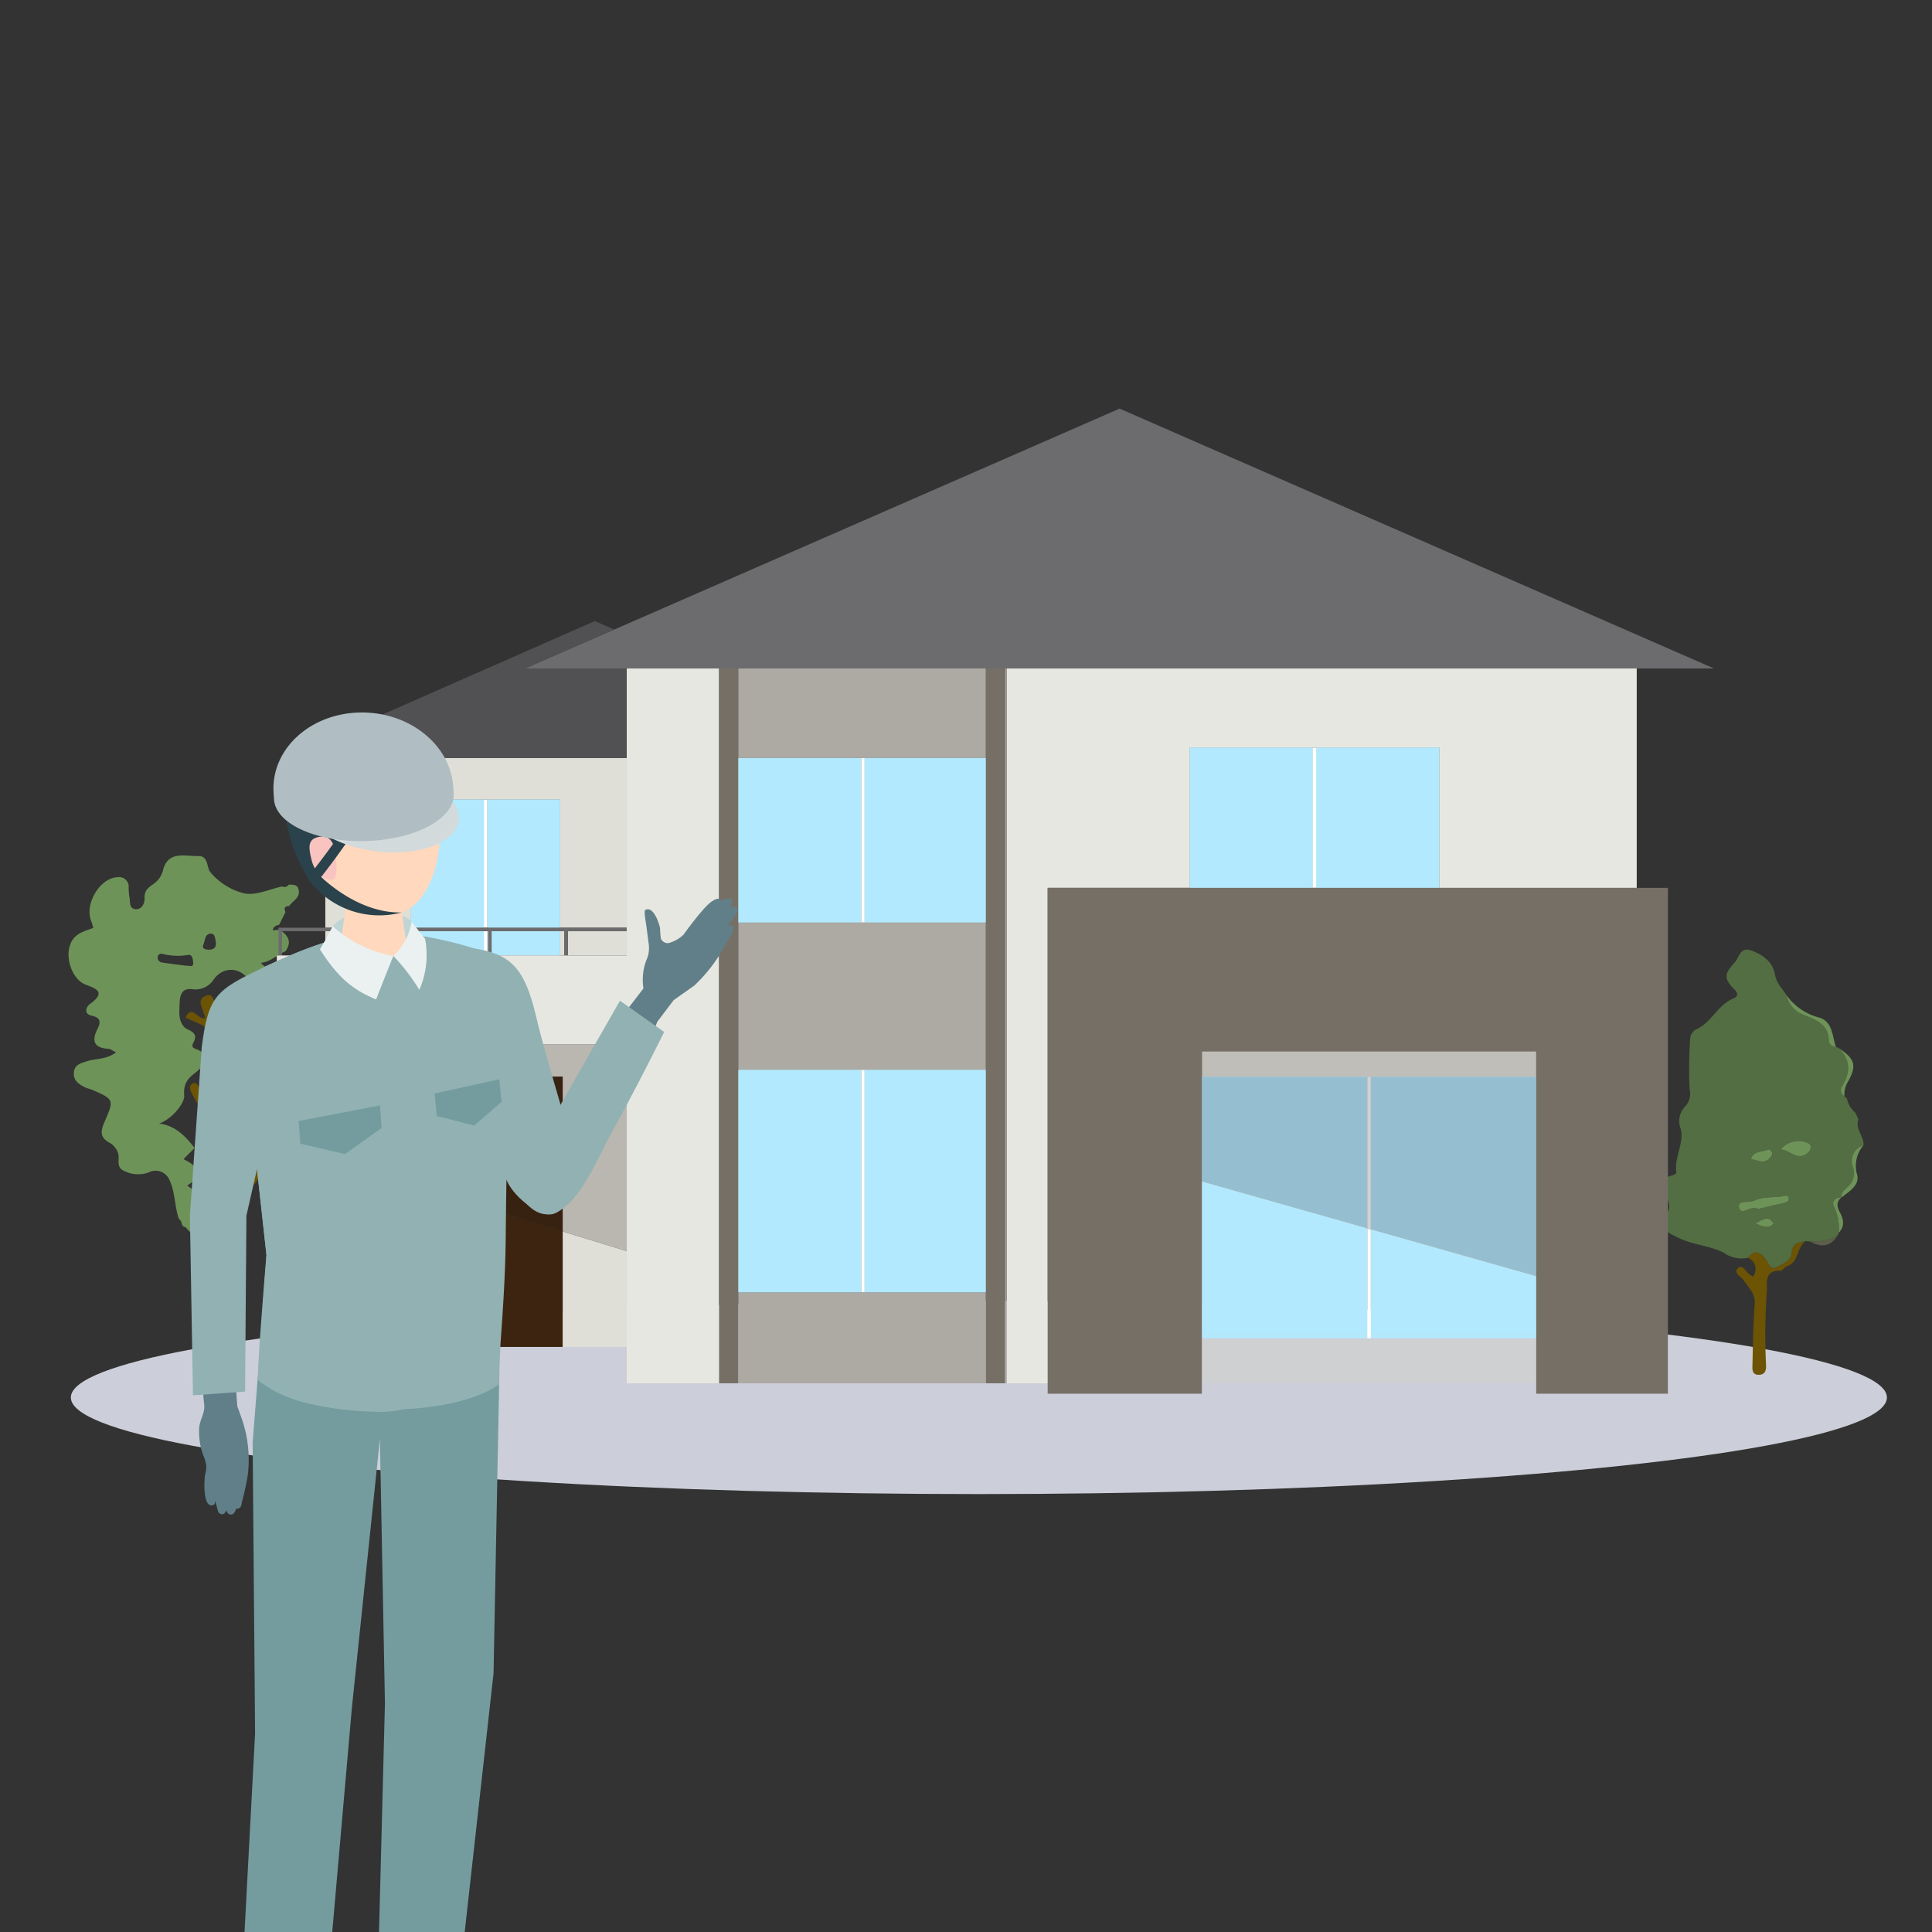 <svg xmlns="http://www.w3.org/2000/svg" xmlns:xlink="http://www.w3.org/1999/xlink" width="300" height="300" viewBox="0 0 300 300">
  <rect x="0" y="0" width="300" height="300" fill="#333333" stroke="none"/>
  <defs>
    <clipPath id="clip-path">
      <rect id="Rectangle_2388" data-name="Rectangle 2388" width="300" height="300" rx="10" transform="translate(810 4273)" fill="#eaebf1"/>
    </clipPath>
    <clipPath id="clip-path-2">
      <rect id="Rectangle_2379" data-name="Rectangle 2379" width="278.726" height="152.965" fill="none"/>
    </clipPath>
    <clipPath id="clip-path-4">
      <rect id="Rectangle_2299" data-name="Rectangle 2299" width="46.806" height="32.105" fill="none"/>
    </clipPath>
    <clipPath id="clip-path-5">
      <path id="Path_7858" data-name="Path 7858" d="M101.366,225.986h24.75v24.028l9.951,3.056v-32.1H89.261V238.7l12.105,3.717Z" transform="translate(-89.261 -220.965)" fill="none"/>
    </clipPath>
    <linearGradient id="linear-gradient" x1="-0.852" y1="1.69" x2="-0.842" y2="1.69" gradientUnits="objectBoundingBox">
      <stop offset="0" stop-color="#595757"/>
      <stop offset="0.367" stop-color="#474241"/>
      <stop offset="1" stop-color="#231815"/>
    </linearGradient>
    <clipPath id="clip-path-6">
      <rect id="Rectangle_2301" data-name="Rectangle 2301" width="24.75" height="24.028" fill="none"/>
    </clipPath>
    <clipPath id="clip-path-7">
      <path id="Path_7860" data-name="Path 7860" d="M116.357,232.2v16.428l24.75,7.6V232.2Z" transform="translate(-116.357 -232.204)" fill="none"/>
    </clipPath>
    <linearGradient id="linear-gradient-2" x1="-2.1" y1="2.049" x2="-2.082" y2="2.049" xlink:href="#linear-gradient"/>
    <clipPath id="clip-path-8">
      <rect id="Rectangle_2305" data-name="Rectangle 2305" width="0.673" height="3.766" fill="none"/>
    </clipPath>
    <linearGradient id="linear-gradient-3" x1="-79.061" y1="19.071" x2="-78.397" y2="19.071" gradientUnits="objectBoundingBox">
      <stop offset="0" stop-color="#d5edf9"/>
      <stop offset="0.424" stop-color="#c4ebfb"/>
      <stop offset="1" stop-color="#b2e9ff"/>
    </linearGradient>
    <clipPath id="clip-path-10">
      <rect id="Rectangle_2309" data-name="Rectangle 2309" width="10.628" height="3.766" fill="none"/>
    </clipPath>
    <linearGradient id="linear-gradient-4" x1="-6.182" y1="19.071" x2="-6.14" y2="19.071" xlink:href="#linear-gradient-3"/>
    <clipPath id="clip-path-12">
      <rect id="Rectangle_2313" data-name="Rectangle 2313" width="11.299" height="19.906" fill="none"/>
    </clipPath>
    <linearGradient id="linear-gradient-5" x1="-4.708" y1="4.635" x2="-4.668" y2="4.635" xlink:href="#linear-gradient-3"/>
    <clipPath id="clip-path-14">
      <rect id="Rectangle_2317" data-name="Rectangle 2317" width="10.089" height="3.766" fill="none"/>
    </clipPath>
    <linearGradient id="linear-gradient-6" x1="-5.392" y1="19.071" x2="-5.348" y2="19.071" xlink:href="#linear-gradient-3"/>
    <clipPath id="clip-path-16">
      <rect id="Rectangle_2321" data-name="Rectangle 2321" width="11.3" height="19.906" fill="none"/>
    </clipPath>
    <linearGradient id="linear-gradient-7" x1="-5.755" y1="4.635" x2="-5.715" y2="4.635" xlink:href="#linear-gradient-3"/>
    <clipPath id="clip-path-18">
      <rect id="Rectangle_2325" data-name="Rectangle 2325" width="0.134" height="3.766" fill="none"/>
    </clipPath>
    <linearGradient id="linear-gradient-8" x1="-486.857" y1="19.071" x2="-483.513" y2="19.071" xlink:href="#linear-gradient-3"/>
    <clipPath id="clip-path-20">
      <path id="Path_7868" data-name="Path 7868" d="M283.144,121.412h-6.421v25.556h18.831V121.412Z" transform="translate(-276.723 -121.412)" fill="none"/>
    </clipPath>
    <linearGradient id="linear-gradient-9" x1="-6.565" y1="3.863" x2="-6.541" y2="3.863" xlink:href="#linear-gradient-3"/>
    <clipPath id="clip-path-22">
      <rect id="Rectangle_2334" data-name="Rectangle 2334" width="19.099" height="25.555" fill="none"/>
    </clipPath>
    <linearGradient id="linear-gradient-10" x1="-5.445" y1="3.863" x2="-5.421" y2="3.863" xlink:href="#linear-gradient-3"/>
    <clipPath id="clip-path-24">
      <rect id="Rectangle_2339" data-name="Rectangle 2339" width="18.831" height="34.565" fill="none"/>
    </clipPath>
    <linearGradient id="linear-gradient-11" x1="-6.565" y1="1.455" x2="-6.541" y2="1.455" xlink:href="#linear-gradient-3"/>
    <clipPath id="clip-path-26">
      <rect id="Rectangle_2343" data-name="Rectangle 2343" width="19.099" height="34.565" fill="none"/>
    </clipPath>
    <linearGradient id="linear-gradient-12" x1="-5.445" y1="1.455" x2="-5.421" y2="1.455" xlink:href="#linear-gradient-3"/>
    <clipPath id="clip-path-28">
      <rect id="Rectangle_2348" data-name="Rectangle 2348" width="19.1" height="21.79" fill="none"/>
    </clipPath>
    <linearGradient id="linear-gradient-13" x1="-9.116" y1="4.605" x2="-9.092" y2="4.605" xlink:href="#linear-gradient-3"/>
    <clipPath id="clip-path-30">
      <rect id="Rectangle_2352" data-name="Rectangle 2352" width="19.099" height="21.79" fill="none"/>
    </clipPath>
    <linearGradient id="linear-gradient-14" x1="-10.144" y1="4.605" x2="-10.121" y2="4.605" xlink:href="#linear-gradient-3"/>
    <clipPath id="clip-path-32">
      <path id="Path_7871" data-name="Path 7871" d="M452.663,301.639h25.681v-9.106l-25.681-7.273Z" transform="translate(-452.663 -285.26)" fill="none"/>
    </clipPath>
    <linearGradient id="linear-gradient-15" x1="-7.875" y1="1.558" x2="-7.857" y2="1.558" xlink:href="#linear-gradient-3"/>
    <clipPath id="clip-path-34">
      <path id="Path_7873" data-name="Path 7873" d="M393.937,292.437h25.681V275.9l-25.681-7.273Z" transform="translate(-393.937 -268.628)" fill="none"/>
    </clipPath>
    <linearGradient id="linear-gradient-16" x1="-6.853" y1="1.384" x2="-6.836" y2="1.384" xlink:href="#linear-gradient-3"/>
    <clipPath id="clip-path-36">
      <rect id="Rectangle_2361" data-name="Rectangle 2361" width="25.681" height="0.538" fill="none"/>
    </clipPath>
    <linearGradient id="linear-gradient-17" x1="-7.875" y1="17.002" x2="-7.857" y2="17.002" xlink:href="#linear-gradient-3"/>
    <linearGradient id="linear-gradient-18" x1="-6.853" y1="17.002" x2="-6.836" y2="17.002" xlink:href="#linear-gradient-3"/>
    <clipPath id="clip-path-40">
      <rect id="Rectangle_2367" data-name="Rectangle 2367" width="51.917" height="3.945" fill="none"/>
    </clipPath>
    <clipPath id="clip-path-41">
      <path id="Path_7879" data-name="Path 7879" d="M420.173,227.318h25.681v-3.945H393.937v3.945h26.236Z" transform="translate(-393.937 -223.373)" fill="none"/>
    </clipPath>
    <linearGradient id="linear-gradient-19" x1="-3.39" y1="13.478" x2="-3.381" y2="13.478" xlink:href="#linear-gradient"/>
    <clipPath id="clip-path-42">
      <path id="Path_7881" data-name="Path 7881" d="M452.663,232.2v23.7l25.681,7.273V232.2Z" transform="translate(-452.663 -232.204)" fill="none"/>
    </clipPath>
    <linearGradient id="linear-gradient-20" x1="-7.875" y1="1.589" x2="-7.857" y2="1.589" xlink:href="#linear-gradient-3"/>
    <clipPath id="clip-path-44">
      <rect id="Rectangle_2371" data-name="Rectangle 2371" width="25.681" height="30.976" fill="none"/>
    </clipPath>
    <clipPath id="clip-path-45">
      <path id="Path_7882" data-name="Path 7882" d="M452.663,255.907l25.681,7.273V232.2H452.663Z" transform="translate(-452.663 -232.204)" fill="none"/>
    </clipPath>
    <linearGradient id="linear-gradient-21" x1="-7.875" y1="1.589" x2="-7.857" y2="1.589" xlink:href="#linear-gradient"/>
    <clipPath id="clip-path-46">
      <path id="Path_7884" data-name="Path 7884" d="M393.937,232.2v16.273l25.681,7.273V232.2Z" transform="translate(-393.937 -232.204)" fill="none"/>
    </clipPath>
    <linearGradient id="linear-gradient-22" x1="-6.853" y1="2.091" x2="-6.836" y2="2.091" xlink:href="#linear-gradient-3"/>
    <clipPath id="clip-path-48">
      <rect id="Rectangle_2375" data-name="Rectangle 2375" width="25.681" height="23.546" fill="none"/>
    </clipPath>
    <clipPath id="clip-path-49">
      <path id="Path_7885" data-name="Path 7885" d="M419.618,232.2H393.937v16.273l25.681,7.274Z" transform="translate(-393.937 -232.204)" fill="none"/>
    </clipPath>
    <linearGradient id="linear-gradient-23" x1="-6.853" y1="2.091" x2="-6.836" y2="2.091" xlink:href="#linear-gradient"/>
    <clipPath id="clip-path-50">
      <rect id="Rectangle_2377" data-name="Rectangle 2377" width="0.555" height="23.703" fill="none"/>
    </clipPath>
    <clipPath id="clip-path-51">
      <path id="Path_7887" data-name="Path 7887" d="M451.976,232.2h-.555V255.75l.555.157Z" transform="translate(-451.421 -232.204)" fill="none"/>
    </clipPath>
    <linearGradient id="linear-gradient-24" x1="-363.471" y1="2.077" x2="-362.665" y2="2.077" xlink:href="#linear-gradient"/>
    <clipPath id="clip-path-52">
      <rect id="Rectangle_2380" data-name="Rectangle 2380" width="85.028" height="220.542" fill="none"/>
    </clipPath>
  </defs>
  <g id="Group_3361" data-name="Group 3361" transform="translate(-810 -4269)">
    <ellipse id="Ellipse_135" data-name="Ellipse 135" cx="141" cy="15" rx="141" ry="15" transform="translate(821 4471)" fill="#ccced9"/>
    <g id="Mask_Group_964" data-name="Mask Group 964" transform="translate(0 -4)" clip-path="url(#clip-path)">
      <g id="Group_2341" data-name="Group 2341">
        <g id="Group_2335" data-name="Group 2335" transform="translate(820.637 4336.45)">
          <g id="Group_2334" data-name="Group 2334" clip-path="url(#clip-path-2)">
            <g id="Group_2241" data-name="Group 2241">
              <g id="Group_2240" data-name="Group 2240" clip-path="url(#clip-path-2)">
                <path id="Path_7836" data-name="Path 7836" d="M581.484,291.928c1.057-1.29,1.889-.97,2.811.24.4.523.708,1.746,1.639,1.228.911-.507,2.268-.969,2.343-2.166.1-1.6,1.142-1.677,2.225-1.9-1.467.919-1.016,3.265-2.909,3.893-.381.127-.688.717-1.02.708-2.567-.068-2.069,1.847-2.131,3.294a93.866,93.866,0,0,0-.134,11.194c.067.87-.056,1.651-1.08,1.681-1.185.034-1.031-.986-1.015-1.707.07-3.092.112-6.189.348-9.271.127-1.652-.931-2.525-1.7-3.677-.386-.581-1.7-1.162-.891-1.919.723-.675,1.2.608,1.8.995.169.108.325.237.492.359a1.87,1.87,0,0,0-.784-2.954" transform="translate(-320.725 -160.071)" fill="#6c5404" fill-rule="evenodd"/>
                <path id="Path_7837" data-name="Path 7837" d="M605.334,288.323c1.484-.062,2.987-.032,4.278-.958-1.092,1.813-2.573,1.888-4.278.958" transform="translate(-334.899 -158.984)" fill="#5c5e4b" fill-rule="evenodd"/>
                <path id="Path_7838" data-name="Path 7838" d="M576.869,233.371l-.658-.08c-1.083.223-2.125.3-2.225,1.9-.075,1.2-1.432,1.66-2.343,2.166-.931.518-1.241-.705-1.639-1.228-.922-1.21-1.753-1.53-2.811-.24a4.621,4.621,0,0,1-3.67-.746c-2.218-1.181-4.9-1.221-7.18-2.394-.864-.445-1.859-.717-2.2-1.832-.151-.488-.44-1.136-.089-1.405,1.877-1.442.474-2.786-.02-4.16a1.46,1.46,0,0,1,.867-2.068c.459-.189,1.25-.317,1.194-.714-.334-2.333,1.263-4.486.672-6.75a3.219,3.219,0,0,1,.732-3.464,2.9,2.9,0,0,0,.656-2.664,69.744,69.744,0,0,1,.08-7.644,1.8,1.8,0,0,1,.9-1.607c2.426-1.035,3.365-3.822,5.821-4.822.619-.252.869-.7.138-1.418-1.659-1.639-1.543-2.424.034-4.127.769-.83.85-2.553,2.659-1.886s3.282,1.78,3.639,3.758c.239,1.332,1.138,2.161,1.793,3.187a4.2,4.2,0,0,0,2.771,3.089c1.742.714,3.709,1.37,3.783,3.854a1.036,1.036,0,0,0,1.1,1.047l.419.186c1.839,1.784,1.888,3.73.614,5.862a1.056,1.056,0,0,0,.306,1.622l.38.4a3.784,3.784,0,0,0,1.286,2.143l.5,1.068c-.549,1.505.887,2.624.786,4.042l.007-.012a2.477,2.477,0,0,0-1.643,3.319,2.84,2.84,0,0,1-.889,3.185c-.432.442-.988.827-.872,1.577l0-.008c-1.1.059-1.646.626-1.085,1.631a7.712,7.712,0,0,1,.633,3.864l-.161.407c-1.291.926-2.794.9-4.279.958m-9.138-12.808c.981.131,2,.893,2.9-.2.224-.271.478-.534.282-.92-.134-.265-.361-.47-.667-.337-.9.39-2.15.143-2.562,1.412l-.159.2.2-.156m.936,7.629c.009.05.018.1.027.151q2.112-.495,4.224-.991c.365-.086.713-.266.643-.684-.107-.637-.557-.383-.972-.323-1.451.211-2.99.026-4.34.646-.845.388-2.593-.076-2.439.959.22,1.478,1.588.056,2.436.237a2.039,2.039,0,0,0,.421,0m3.649-9.14c1.577.179,2.629,1.895,4.224.517.554-.478.565-1.242.092-1.447a3.558,3.558,0,0,0-4.316.93m-3.965,11.482c1.036.425,1.936.969,2.849.063-.755-1.406-1.69-.608-2.849-.063" transform="translate(-306.434 -104.032)" fill="#536e42" fill-rule="evenodd"/>
                <path id="Path_7839" data-name="Path 7839" d="M602.112,207.351a9.108,9.108,0,0,1-4.961-3.431,4.2,4.2,0,0,0,2.771,3.089c1.742.715,3.708,1.37,3.783,3.854a1.036,1.036,0,0,0,1.1,1.047c-.588-1.713-.472-3.975-2.69-4.56" transform="translate(-330.372 -112.818)" fill="#6e9358" fill-rule="evenodd"/>
                <path id="Path_7840" data-name="Path 7840" d="M615.827,228.086a1.056,1.056,0,0,0,.306,1.622,3.7,3.7,0,0,1,.611-2.359c1.334-2.467.987-3.455-1.531-5.125,1.839,1.783,1.888,3.73.614,5.862" transform="translate(-340.364 -122.945)" fill="#6e9358" fill-rule="evenodd"/>
                <path id="Path_7841" data-name="Path 7841" d="M618.064,256.084a2.477,2.477,0,0,0-1.643,3.319,2.841,2.841,0,0,1-.889,3.185c-.43.44-.983.824-.872,1.569-1.092.06-1.64.627-1.08,1.631a7.714,7.714,0,0,1,.633,3.864c.994-1.011.756-2.117.176-3.193-.466-.864-.584-1.623.271-2.3v0c1.223-.936,2.88-1.937,2.4-3.587a4.838,4.838,0,0,1,1-4.494" transform="translate(-339.338 -141.678)" fill="#6e9358" fill-rule="evenodd"/>
                <path id="Path_7842" data-name="Path 7842" d="M587.345,273.657c-1.451.211-2.99.026-4.34.646-.845.388-2.593-.076-2.439.959.22,1.478,1.588.056,2.436.237a2.076,2.076,0,0,0,.422,0l.027.151q2.112-.5,4.224-.991c.365-.086.714-.266.643-.684-.107-.637-.557-.383-.972-.323" transform="translate(-321.191 -151.344)" fill="#6e9358" fill-rule="evenodd"/>
                <path id="Path_7843" data-name="Path 7843" d="M599.458,254.921a3.558,3.558,0,0,0-4.316.93c1.577.179,2.629,1.895,4.224.517.553-.478.565-1.242.092-1.447" transform="translate(-329.26 -140.832)" fill="#6e9358" fill-rule="evenodd"/>
                <path id="Path_7844" data-name="Path 7844" d="M587.533,258.79c.224-.271.477-.534.282-.92-.134-.264-.361-.47-.667-.337-.9.39-2.151.143-2.563,1.411l-.158.2.2-.157c.981.131,2,.893,2.9-.2" transform="translate(-323.333 -142.456)" fill="#6e9358" fill-rule="evenodd"/>
                <path id="Path_7845" data-name="Path 7845" d="M586.266,282.262c1.036.425,1.936.97,2.849.063-.755-1.406-1.69-.608-2.849-.063" transform="translate(-324.35 -155.76)" fill="#6e9358" fill-rule="evenodd"/>
                <path id="Path_7846" data-name="Path 7846" d="M.824,189.063c-.075,1.221.824,1.784,1.72,2.244.357.184.775.231,1.144.394,3.4,1.5,3.42,1.513,1.872,5.059-.587,1.346-.684,2.362.809,3.149a2.934,2.934,0,0,1,1.359,1.717c.208.931-.351,2.1.867,2.651a4.916,4.916,0,0,0,3.8.278,2.328,2.328,0,0,1,3.086.771c1.107,1.963.94,4.293,1.64,6.373l.353.378c.147.393.137.92.715.949l.065.064c1.081,1.472,2.189,1.381,3.318.07l.624-.34c1.732-3.029,1.515-3.521-1.622-3.7a4.956,4.956,0,0,0-2.149-2.538c2.732-1.8,1.58-3.069-.57-4.114l1.726-1.747c-1.449-1.837-3.013-3.491-5.52-3.78,2.164-.756,4.006-3.3,3.911-4.342-.235-2.559,1.314-3.079,2.486-4.21,1.222-1.179,1.2-2.172-.382-2.906-.516-.239-1.137-.251-.655-1.169.758-1.444-.441-1.717-1.271-2.183-1.119-1.02-.946-2.368-.905-3.724.048-1.6.4-2.614,2.252-2.3a3.4,3.4,0,0,0,3.123-1.655c1.669-2.12,4.379-1.709,5.677.61,1.141,2.038-.771,1.525-1.278,2.154-.652.809-.835.537-.917.119a8.746,8.746,0,0,0,.324,3.209,14.68,14.68,0,0,1,.135-1.574c1.048.86,2.025,1.364,3.2.71.52-.289,1.008-.162,1.164.426.664,2.532,2.564,3.1,4.657,3.476a1.2,1.2,0,0,1,1.1,1.148,5.322,5.322,0,0,0,4.211-.044c1.1-.6,2.062-1.127,1.606-2.9a2.78,2.78,0,0,1,1.423-3.126,1.619,1.619,0,0,0,.881-2.11c-.348-.949-1.129-.812-1.842-.806a27.259,27.259,0,0,1-2.882.048c-.539-.052-1.5.133-1.422-.883.066-.885.818-.814,1.49-.763,1.833.14,3.549-.116,4.745-1.842l-.053-.149.146-.039c-.2-2.192-1.65-2.314-3.244-2.194a.574.574,0,0,1-.9-.019,8.928,8.928,0,0,1-3.229.316l-1,.384-2.785.627c-1.173.8-2.115,2.848-3.956.755,1.548-.152,2.53-1.307,3.81-1.792,1.112-1.527.339-2.5-.868-3.355l-1.1.1c.094-.595.513-.768.994-.862q.494-.988.989-1.975c-.294-.636-.1-.939.561-.931.533-.836,1.773-1.254,1.469-2.578-.191-.835-.921-.73-1.535-.752a.765.765,0,0,1-1,.281c-1.973.416-4.049,1.435-5.892,1.082a10.025,10.025,0,0,1-5.287-3.314c-.582-.683-.24-2.536-1.878-2.49-2,.057-4.552-.839-5.41,2.014a3.717,3.717,0,0,1-1.476,2.287c-.719.5-1.483.976-1.434,2.179.037.885-.423,1.821-1.378,1.77-1.137-.062-.789-1.3-1.009-2.045a11.362,11.362,0,0,1-.08-1.536,1.494,1.494,0,0,0-1.735-1.383c-2.738.1-5.169,4.174-4.079,6.826.127.31.2.644.325,1.04-1.59.617-3.255.906-3.75,3.138-.459,2.074.63,4.9,2.5,5.652,1.453.581,3.4,1.1.764,3-.671.484-1.06,1.586.275,1.862,1.311.27,1.388.986.884,1.973-1.063,2.083-.437,3.043,1.707,3.155.276.015.541.256,1.145.56-1.545,1.129-3.122.929-4.5,1.366-.97.309-1.982.526-2.061,1.808m20.118-19.9c.269-.606.21-1.651,1.091-1.717.712-.054.748.734.835,1.284.135.855-.29,1.23-1.166,1.211-.382-.042-1.053-.115-.759-.777m-7.095,1.921a.558.558,0,0,1,.705-.507,9.678,9.678,0,0,0,4.048.172c.62-.092.7.633.754,1.1.112.937-.561.536-1.062.581-1.185-.155-2.458-.3-3.725-.5a.772.772,0,0,1-.72-.847" transform="translate(0 -85.923)" fill="#6e9358" fill-rule="evenodd"/>
                <path id="Path_7847" data-name="Path 7847" d="M53.187,245.369c.093-.549.158-1.1.21-1.645.6-.242,1.061-.79,1.713-.93.063,1.444.818,1.228,3.768.369,1.6-.873,3.2-1.757,5.092-1.541l0-.033c.062.109.122.219.183.328l.222-.309c.5-.094,1-.259,1.47.108,1.9.809,1.116,1.919.3,3.032l-.151,1.066c.084.894-.461,1.193-1.145,1.36-1.933.518-3.108,3.244-5.406,2.406-1.559-.569-1.782.239-2.064,1.373l-.038.029-1.275.558.052-.04-1.761.178-1.451-1.2q-.948-2.039-1.9-4.078c.776-.228,1.917.415,2.179-1.032" transform="translate(-28.22 -133.603)" fill="#6e9358" fill-rule="evenodd"/>
                <path id="Path_7848" data-name="Path 7848" d="M47.1,258.863c.653.607,1.213,1.325,1.921,2.112.179-.726.312-1.266.445-1.805l1.452,1.2a3.262,3.262,0,0,0-.483,3.018,6.253,6.253,0,0,0,2.237-3.179c.389-.231,1.008.128,1.229-.535l.038-.029c1.129,1.429.413,2.391-.652,3.406-1.537,1.464-2.778,2.832-2.814,5.53-.082,6.264-.042,12.512.208,18.768.035.87.156,2.216-1.1,2.157-1.283-.059-.966-1.378-.9-2.25.462-5.906-.039-11.8-.115-17.7.408-4,.415-7.86-3.13-10.563a1.308,1.308,0,0,1-.454-1.791c.71.55,1.46,1.053,2.12,1.666" transform="translate(-24.777 -142.293)" fill="#6c5404" fill-rule="evenodd"/>
                <path id="Path_7849" data-name="Path 7849" d="M64.1,229.306c-.755-.005-1.645.147-1.829-1.037,2.04-1.391,2.441-3.721,3.048-5.941.2-.734.483-1.444.738-2.161.246-.692.619-1.2,1.424-1.091a1.29,1.29,0,0,1,1.31,1.468c-.183,2.168-3.905,3.866-.763,6.473-.688,2.3,1.142,1.805,2.172,2.2-1.894-.216-3.491.667-5.091,1.541.173-.882-.013-1.443-1.009-1.451" transform="translate(-34.452 -121.196)" fill="#6c5404" fill-rule="evenodd"/>
                <path id="Path_7850" data-name="Path 7850" d="M49.407,220.343c-.651.139-1.109.688-1.713.93a55.837,55.837,0,0,0-.275-9.524,5.132,5.132,0,0,0-2.441-3.551c-.507-.373-1.263-.407-1.454-1.207L40.7,205.723c1.019-2.257,2.053.661,3.077-.009-.227-.643-.466-1.281-.68-1.929a1.075,1.075,0,0,1,.687-1.426c.628-.3,1-.129,1.3.608a8.411,8.411,0,0,0,2.08,3.129c-.056-1.242-.088-2.485-.18-3.725-.045-.611-.227-1.292.549-1.447.577-.116.766.409.963.928a7.066,7.066,0,0,1,.123.711,8.736,8.736,0,0,0,.324,3.209c-.1,2.841.52,5.573.5,8.323.014.177.028.352.042.529q.021,1.8.045,3.593a18.658,18.658,0,0,0-.119,2.125" transform="translate(-22.517 -111.151)" fill="#6c5404" fill-rule="evenodd"/>
                <path id="Path_7851" data-name="Path 7851" d="M42.542,234.488c.7-.469.944.4,1.23.828,1.068,1.6,2.065,3.246,3.123,4.851.358.542.3,1.678,1.428,1.254-.262,1.447-1.4.8-2.178,1.032-1.2-2.11-2.417-4.207-3.576-6.34-.263-.485-.626-1.222-.027-1.625" transform="translate(-23.356 -129.655)" fill="#6c5404" fill-rule="evenodd"/>
                <path id="Path_7852" data-name="Path 7852" d="M102.577,127.869h23.136v19.906h10.354V121.412H89.261v26.362h13.316Z" transform="translate(-49.383 -67.171)" fill="#dfdfd7"/>
                <path id="Path_7853" data-name="Path 7853" d="M89.261,260.654v29.254h12.105V264.372Z" transform="translate(-49.383 -144.206)" fill="#dfdfd7"/>
                <rect id="Rectangle_2294" data-name="Rectangle 2294" width="9.146" height="3.766" transform="translate(77.538 81.142)" fill="#dfdfd7"/>
                <rect id="Rectangle_2295" data-name="Rectangle 2295" width="3.228" height="3.766" transform="translate(39.878 81.142)" fill="#dfdfd7"/>
                <rect id="Rectangle_2296" data-name="Rectangle 2296" width="9.55" height="3.766" transform="translate(43.644 81.142)" fill="#dfdfd7"/>
                <path id="Path_7854" data-name="Path 7854" d="M171.756,285.987v17.937h9.951V289.043Z" transform="translate(-95.023 -158.221)" fill="#dfdfd7"/>
                <rect id="Rectangle_2297" data-name="Rectangle 2297" width="0.67" height="3.766" transform="translate(76.33 81.142)" fill="#dfdfd7"/>
                <path id="Path_7855" data-name="Path 7855" d="M128.072,81.2H112.308l13.816-6.04-3-1.32L74.81,95.1h53.262Z" transform="translate(-41.388 -40.854)" fill="#515153"/>
                <path id="Path_7856" data-name="Path 7856" d="M116.357,268.975v25.537h24.75V276.575Z" transform="translate(-64.374 -148.809)" fill="#3c2410"/>
                <path id="Path_7857" data-name="Path 7857" d="M101.366,225.986h24.75v24.028l9.951,3.056v-32.1H89.261V238.7l12.105,3.717Z" transform="translate(-49.383 -122.248)" fill="#dfdfd7"/>
                <g id="Group_2234" data-name="Group 2234" transform="translate(39.878 98.717)" opacity="0.2">
                  <g id="Group_2233" data-name="Group 2233">
                    <g id="Group_2232" data-name="Group 2232" clip-path="url(#clip-path-4)">
                      <g id="Group_2231" data-name="Group 2231" transform="translate(0)">
                        <g id="Group_2230" data-name="Group 2230" clip-path="url(#clip-path-5)">
                          <rect id="Rectangle_2298" data-name="Rectangle 2298" width="46.806" height="32.105" transform="translate(0 0)" fill="url(#linear-gradient)"/>
                        </g>
                      </g>
                    </g>
                  </g>
                </g>
                <path id="Path_7859" data-name="Path 7859" d="M116.357,232.2v16.428l24.75,7.6V232.2Z" transform="translate(-64.374 -128.466)" fill="#3c2410"/>
                <g id="Group_2239" data-name="Group 2239" transform="translate(51.983 103.738)" opacity="0.2">
                  <g id="Group_2238" data-name="Group 2238">
                    <g id="Group_2237" data-name="Group 2237" clip-path="url(#clip-path-6)">
                      <g id="Group_2236" data-name="Group 2236">
                        <g id="Group_2235" data-name="Group 2235" clip-path="url(#clip-path-7)">
                          <rect id="Rectangle_2300" data-name="Rectangle 2300" width="24.75" height="24.028" transform="translate(0)" fill="url(#linear-gradient-2)"/>
                        </g>
                      </g>
                    </g>
                  </g>
                </g>
                <rect id="Rectangle_2302" data-name="Rectangle 2302" width="0.672" height="3.766" transform="translate(53.194 81.142)" fill="#dfdfd7"/>
              </g>
            </g>
            <g id="Group_2243" data-name="Group 2243" transform="translate(53.193 81.142)">
              <g id="Group_2242" data-name="Group 2242" clip-path="url(#clip-path-8)">
                <rect id="Rectangle_2304" data-name="Rectangle 2304" width="0.673" height="3.766" transform="translate(0 0)" fill="url(#linear-gradient-3)"/>
              </g>
            </g>
            <g id="Group_2245" data-name="Group 2245">
              <g id="Group_2244" data-name="Group 2244" clip-path="url(#clip-path-2)">
                <rect id="Rectangle_2306" data-name="Rectangle 2306" width="10.628" height="3.766" transform="translate(65.702 81.142)" fill="#dfdfd7"/>
              </g>
            </g>
            <g id="Group_2247" data-name="Group 2247" transform="translate(65.701 81.142)">
              <g id="Group_2246" data-name="Group 2246" clip-path="url(#clip-path-10)">
                <rect id="Rectangle_2308" data-name="Rectangle 2308" width="10.628" height="3.766" transform="translate(0 0)" fill="url(#linear-gradient-4)"/>
              </g>
            </g>
            <g id="Group_2249" data-name="Group 2249">
              <g id="Group_2248" data-name="Group 2248" clip-path="url(#clip-path-2)">
                <rect id="Rectangle_2310" data-name="Rectangle 2310" width="11.299" height="19.906" transform="translate(53.194 60.698)" fill="#dfdfd7"/>
              </g>
            </g>
            <g id="Group_2251" data-name="Group 2251" transform="translate(53.193 60.698)">
              <g id="Group_2250" data-name="Group 2250" clip-path="url(#clip-path-12)">
                <rect id="Rectangle_2312" data-name="Rectangle 2312" width="11.299" height="19.906" transform="translate(0 0)" fill="url(#linear-gradient-5)"/>
              </g>
            </g>
            <g id="Group_2253" data-name="Group 2253">
              <g id="Group_2252" data-name="Group 2252" clip-path="url(#clip-path-2)">
                <rect id="Rectangle_2314" data-name="Rectangle 2314" width="10.089" height="3.766" transform="translate(54.404 81.142)" fill="#dfdfd7"/>
              </g>
            </g>
            <g id="Group_2255" data-name="Group 2255" transform="translate(54.403 81.142)">
              <g id="Group_2254" data-name="Group 2254" clip-path="url(#clip-path-14)">
                <rect id="Rectangle_2316" data-name="Rectangle 2316" width="10.089" height="3.766" transform="translate(0 0)" fill="url(#linear-gradient-6)"/>
              </g>
            </g>
            <g id="Group_2257" data-name="Group 2257">
              <g id="Group_2256" data-name="Group 2256" clip-path="url(#clip-path-2)">
                <rect id="Rectangle_2318" data-name="Rectangle 2318" width="11.299" height="19.906" transform="translate(65.03 60.698)" fill="#dfdfd7"/>
              </g>
            </g>
            <g id="Group_2259" data-name="Group 2259" transform="translate(65.03 60.698)">
              <g id="Group_2258" data-name="Group 2258" clip-path="url(#clip-path-16)">
                <rect id="Rectangle_2320" data-name="Rectangle 2320" width="11.3" height="19.906" transform="translate(0 0)" fill="url(#linear-gradient-7)"/>
              </g>
            </g>
            <g id="Group_2261" data-name="Group 2261">
              <g id="Group_2260" data-name="Group 2260" clip-path="url(#clip-path-2)">
                <rect id="Rectangle_2322" data-name="Rectangle 2322" width="0.134" height="3.766" transform="translate(65.03 81.142)" fill="#dfdfd7"/>
              </g>
            </g>
            <g id="Group_2263" data-name="Group 2263" transform="translate(65.03 81.142)">
              <g id="Group_2262" data-name="Group 2262" clip-path="url(#clip-path-18)">
                <rect id="Rectangle_2324" data-name="Rectangle 2324" width="0.134" height="3.766" transform="translate(0 0)" fill="url(#linear-gradient-8)"/>
              </g>
            </g>
            <g id="Group_2265" data-name="Group 2265">
              <g id="Group_2264" data-name="Group 2264" clip-path="url(#clip-path-2)">
                <rect id="Rectangle_2326" data-name="Rectangle 2326" width="0.538" height="3.766" transform="translate(64.492 81.142)" fill="#fff"/>
                <rect id="Rectangle_2327" data-name="Rectangle 2327" width="0.538" height="19.906" transform="translate(64.492 60.698)" fill="#fff"/>
                <path id="Path_7861" data-name="Path 7861" d="M73.541,180.959h9.953v3.766h.538v-3.766H94.255v3.766h.538v-3.766h10.76v3.766h.538v-3.766h11.3v3.766h.538v-3.766h9.146v-.538H73v4.3h.538Z" transform="translate(-40.389 -99.817)" fill="#6c6c6e"/>
                <path id="Path_7862" data-name="Path 7862" d="M354.522,124.386V102.6h38.737v21.789h30.666V90.319H326.1v111h6.366V124.386Z" transform="translate(-180.412 -49.969)" fill="#e7e7e1"/>
                <path id="Path_7863" data-name="Path 7863" d="M141.087,90.319H126.74v44.557H72.4v13.809H126.74V201.32h14.347Z" transform="translate(-40.056 -49.969)" fill="#e7e7e1"/>
                <path id="Path_7864" data-name="Path 7864" d="M252.405,307.163H232.768v14.125h38.467V307.163Z" transform="translate(-128.778 -169.937)" fill="#ada9a3"/>
                <rect id="Rectangle_2328" data-name="Rectangle 2328" width="0.269" height="111.001" transform="translate(145.417 40.351)" fill="#ada9a3"/>
                <path id="Path_7865" data-name="Path 7865" d="M251.867,178.615h-19.1v22.864h38.467V178.615H251.867Z" transform="translate(-128.778 -98.818)" fill="#ada9a3"/>
                <path id="Path_7866" data-name="Path 7866" d="M232.768,104.21h38.467V90.32H232.768Z" transform="translate(-128.778 -49.969)" fill="#ada9a3"/>
                <path id="Path_7867" data-name="Path 7867" d="M276.723,121.413v25.555h18.83V121.413h-18.83Z" transform="translate(-153.096 -67.171)" fill="#ada9a3"/>
              </g>
            </g>
            <g id="Group_2267" data-name="Group 2267" transform="translate(123.627 54.241)">
              <g id="Group_2266" data-name="Group 2266" clip-path="url(#clip-path-20)">
                <rect id="Rectangle_2330" data-name="Rectangle 2330" width="18.831" height="25.556" fill="url(#linear-gradient-9)"/>
              </g>
            </g>
            <g id="Group_2269" data-name="Group 2269">
              <g id="Group_2268" data-name="Group 2268" clip-path="url(#clip-path-2)">
                <rect id="Rectangle_2331" data-name="Rectangle 2331" width="19.099" height="25.555" transform="translate(103.99 54.242)" fill="#ada9a3"/>
              </g>
            </g>
            <g id="Group_2271" data-name="Group 2271" transform="translate(103.99 54.242)">
              <g id="Group_2270" data-name="Group 2270" clip-path="url(#clip-path-22)">
                <rect id="Rectangle_2333" data-name="Rectangle 2333" width="19.099" height="25.555" transform="translate(0 0)" fill="url(#linear-gradient-10)"/>
              </g>
            </g>
            <g id="Group_2273" data-name="Group 2273">
              <g id="Group_2272" data-name="Group 2272" clip-path="url(#clip-path-2)">
                <rect id="Rectangle_2335" data-name="Rectangle 2335" width="0.538" height="25.555" transform="translate(123.089 54.242)" fill="#fff"/>
                <path id="Path_7869" data-name="Path 7869" d="M420.173,323.125H393.936v6.994h51.917v-6.994Z" transform="translate(-217.944 -178.768)" fill="#ced0d1"/>
                <rect id="Rectangle_2336" data-name="Rectangle 2336" width="18.83" height="34.565" transform="translate(123.627 102.661)" fill="#ada9a3"/>
              </g>
            </g>
            <g id="Group_2275" data-name="Group 2275" transform="translate(123.627 102.661)">
              <g id="Group_2274" data-name="Group 2274" clip-path="url(#clip-path-24)">
                <rect id="Rectangle_2338" data-name="Rectangle 2338" width="18.831" height="34.565" transform="translate(0)" fill="url(#linear-gradient-11)"/>
              </g>
            </g>
            <g id="Group_2277" data-name="Group 2277">
              <g id="Group_2276" data-name="Group 2276" clip-path="url(#clip-path-2)">
                <rect id="Rectangle_2340" data-name="Rectangle 2340" width="19.099" height="34.565" transform="translate(103.99 102.661)" fill="#ada9a3"/>
              </g>
            </g>
            <g id="Group_2279" data-name="Group 2279" transform="translate(103.99 102.661)">
              <g id="Group_2278" data-name="Group 2278" clip-path="url(#clip-path-26)">
                <rect id="Rectangle_2342" data-name="Rectangle 2342" width="19.099" height="34.565" transform="translate(0)" fill="url(#linear-gradient-12)"/>
              </g>
            </g>
            <g id="Group_2281" data-name="Group 2281">
              <g id="Group_2280" data-name="Group 2280" clip-path="url(#clip-path-2)">
                <rect id="Rectangle_2344" data-name="Rectangle 2344" width="0.538" height="34.565" transform="translate(123.089 102.661)" fill="#fff"/>
                <rect id="Rectangle_2345" data-name="Rectangle 2345" width="19.099" height="21.789" transform="translate(174.11 52.628)" fill="#e7e7e1"/>
              </g>
            </g>
            <g id="Group_2283" data-name="Group 2283" transform="translate(174.11 52.628)">
              <g id="Group_2282" data-name="Group 2282" clip-path="url(#clip-path-28)">
                <rect id="Rectangle_2347" data-name="Rectangle 2347" width="19.1" height="21.79" transform="translate(0 0)" fill="url(#linear-gradient-13)"/>
              </g>
            </g>
            <g id="Group_2285" data-name="Group 2285">
              <g id="Group_2284" data-name="Group 2284" clip-path="url(#clip-path-2)">
                <rect id="Rectangle_2349" data-name="Rectangle 2349" width="19.099" height="21.789" transform="translate(193.747 52.628)" fill="#e7e7e1"/>
              </g>
            </g>
            <g id="Group_2287" data-name="Group 2287" transform="translate(193.747 52.628)">
              <g id="Group_2286" data-name="Group 2286" clip-path="url(#clip-path-30)">
                <rect id="Rectangle_2351" data-name="Rectangle 2351" width="19.099" height="21.79" transform="translate(0 0)" fill="url(#linear-gradient-14)"/>
              </g>
            </g>
            <g id="Group_2289" data-name="Group 2289">
              <g id="Group_2288" data-name="Group 2288" clip-path="url(#clip-path-2)">
                <rect id="Rectangle_2353" data-name="Rectangle 2353" width="0.538" height="21.789" transform="translate(193.209 52.628)" fill="#fff"/>
                <path id="Path_7870" data-name="Path 7870" d="M452.663,301.639h25.681v-9.105l-25.681-7.273Z" transform="translate(-250.434 -157.819)" fill="#e7e7e1"/>
              </g>
            </g>
            <g id="Group_2291" data-name="Group 2291" transform="translate(202.229 127.441)">
              <g id="Group_2290" data-name="Group 2290" clip-path="url(#clip-path-32)">
                <rect id="Rectangle_2355" data-name="Rectangle 2355" width="25.681" height="16.379" fill="url(#linear-gradient-15)"/>
              </g>
            </g>
            <g id="Group_2293" data-name="Group 2293">
              <g id="Group_2292" data-name="Group 2292" clip-path="url(#clip-path-2)">
                <path id="Path_7872" data-name="Path 7872" d="M419.618,275.9l-25.681-7.273v23.809h25.681Z" transform="translate(-217.944 -148.618)" fill="#e7e7e1"/>
              </g>
            </g>
            <g id="Group_2295" data-name="Group 2295" transform="translate(175.993 120.011)">
              <g id="Group_2294" data-name="Group 2294" clip-path="url(#clip-path-34)">
                <rect id="Rectangle_2357" data-name="Rectangle 2357" width="25.681" height="23.809" transform="translate(0)" fill="url(#linear-gradient-16)"/>
              </g>
            </g>
            <g id="Group_2297" data-name="Group 2297">
              <g id="Group_2296" data-name="Group 2296" clip-path="url(#clip-path-2)">
                <rect id="Rectangle_2358" data-name="Rectangle 2358" width="25.681" height="0.538" transform="translate(202.229 143.819)" fill="#ced0d1"/>
              </g>
            </g>
            <g id="Group_2299" data-name="Group 2299" transform="translate(202.229 143.82)">
              <g id="Group_2298" data-name="Group 2298" clip-path="url(#clip-path-36)">
                <rect id="Rectangle_2360" data-name="Rectangle 2360" width="25.681" height="0.538" transform="translate(0)" fill="url(#linear-gradient-17)"/>
              </g>
            </g>
            <g id="Group_2301" data-name="Group 2301">
              <g id="Group_2300" data-name="Group 2300" clip-path="url(#clip-path-2)">
                <rect id="Rectangle_2362" data-name="Rectangle 2362" width="25.681" height="0.538" transform="translate(175.993 143.819)" fill="#ced0d1"/>
              </g>
            </g>
            <g id="Group_2303" data-name="Group 2303" transform="translate(175.993 143.82)">
              <g id="Group_2302" data-name="Group 2302" clip-path="url(#clip-path-36)">
                <rect id="Rectangle_2364" data-name="Rectangle 2364" width="25.681" height="0.538" transform="translate(0)" fill="url(#linear-gradient-18)"/>
              </g>
            </g>
            <g id="Group_2310" data-name="Group 2310">
              <g id="Group_2309" data-name="Group 2309" clip-path="url(#clip-path-2)">
                <path id="Path_7874" data-name="Path 7874" d="M451.976,285.065l-.555-.157v17.074h.555V285.065Z" transform="translate(-249.747 -157.624)" fill="#fff"/>
                <path id="Path_7875" data-name="Path 7875" d="M229.1,152.63V90.319h-2.959v111H229.1V152.63Z" transform="translate(-125.114 -49.969)" fill="#766f66"/>
                <path id="Path_7876" data-name="Path 7876" d="M318.872,90.319v111h2.959v-111Z" transform="translate(-176.415 -49.969)" fill="#766f66"/>
                <path id="Path_7877" data-name="Path 7877" d="M174.509,40.351H343.336L251.041,0l-78.479,34.31-13.816,6.04Z" transform="translate(-87.825 0)" fill="#6c6c6e"/>
                <path id="Path_7878" data-name="Path 7878" d="M420.173,227.319h25.681v-3.945H393.936v3.945h26.237Z" transform="translate(-217.944 -123.581)" fill="#e7e7e1"/>
                <g id="Group_2308" data-name="Group 2308" transform="translate(175.993 99.793)" opacity="0.2">
                  <g id="Group_2307" data-name="Group 2307">
                    <g id="Group_2306" data-name="Group 2306" clip-path="url(#clip-path-40)">
                      <g id="Group_2305" data-name="Group 2305">
                        <g id="Group_2304" data-name="Group 2304" clip-path="url(#clip-path-41)">
                          <rect id="Rectangle_2366" data-name="Rectangle 2366" width="51.917" height="3.945" fill="url(#linear-gradient-19)"/>
                        </g>
                      </g>
                    </g>
                  </g>
                </g>
                <path id="Path_7880" data-name="Path 7880" d="M452.663,255.907l25.681,7.273V232.2H452.663Z" transform="translate(-250.434 -128.466)" fill="#e7e7e1"/>
              </g>
            </g>
            <g id="Group_2312" data-name="Group 2312" transform="translate(202.229 103.738)">
              <g id="Group_2311" data-name="Group 2311" clip-path="url(#clip-path-42)">
                <rect id="Rectangle_2369" data-name="Rectangle 2369" width="25.681" height="30.976" fill="url(#linear-gradient-20)"/>
              </g>
            </g>
            <g id="Group_2319" data-name="Group 2319">
              <g id="Group_2318" data-name="Group 2318" clip-path="url(#clip-path-2)">
                <g id="Group_2317" data-name="Group 2317" transform="translate(202.229 103.738)" opacity="0.2">
                  <g id="Group_2316" data-name="Group 2316">
                    <g id="Group_2315" data-name="Group 2315" clip-path="url(#clip-path-44)">
                      <g id="Group_2314" data-name="Group 2314">
                        <g id="Group_2313" data-name="Group 2313" clip-path="url(#clip-path-45)">
                          <rect id="Rectangle_2370" data-name="Rectangle 2370" width="25.681" height="30.976" transform="translate(0 0)" fill="url(#linear-gradient-21)"/>
                        </g>
                      </g>
                    </g>
                  </g>
                </g>
                <path id="Path_7883" data-name="Path 7883" d="M419.618,232.2H393.937v16.273l25.681,7.274Z" transform="translate(-217.944 -128.466)" fill="#e7e7e1"/>
              </g>
            </g>
            <g id="Group_2321" data-name="Group 2321" transform="translate(175.993 103.738)">
              <g id="Group_2320" data-name="Group 2320" clip-path="url(#clip-path-46)">
                <rect id="Rectangle_2373" data-name="Rectangle 2373" width="25.681" height="23.546" transform="translate(0)" fill="url(#linear-gradient-22)"/>
              </g>
            </g>
            <g id="Group_2333" data-name="Group 2333">
              <g id="Group_2332" data-name="Group 2332" clip-path="url(#clip-path-2)">
                <g id="Group_2326" data-name="Group 2326" transform="translate(175.993 103.738)" opacity="0.2">
                  <g id="Group_2325" data-name="Group 2325">
                    <g id="Group_2324" data-name="Group 2324" clip-path="url(#clip-path-48)">
                      <g id="Group_2323" data-name="Group 2323">
                        <g id="Group_2322" data-name="Group 2322" clip-path="url(#clip-path-49)">
                          <rect id="Rectangle_2374" data-name="Rectangle 2374" width="25.681" height="23.546" fill="url(#linear-gradient-23)"/>
                        </g>
                      </g>
                    </g>
                  </g>
                </g>
                <path id="Path_7886" data-name="Path 7886" d="M451.976,232.2h-.555V255.75l.555.157Z" transform="translate(-249.747 -128.466)" fill="#fff"/>
                <g id="Group_2331" data-name="Group 2331" transform="translate(201.674 103.738)" opacity="0.2">
                  <g id="Group_2330" data-name="Group 2330">
                    <g id="Group_2329" data-name="Group 2329" clip-path="url(#clip-path-50)">
                      <g id="Group_2328" data-name="Group 2328">
                        <g id="Group_2327" data-name="Group 2327" clip-path="url(#clip-path-51)">
                          <rect id="Rectangle_2376" data-name="Rectangle 2376" width="0.555" height="23.703" fill="url(#linear-gradient-24)"/>
                        </g>
                      </g>
                    </g>
                  </g>
                </g>
                <path id="Path_7888" data-name="Path 7888" d="M401.142,166.572h-60.8v78.549h23.942V191.948h51.917v53.173H436.65V166.572H401.142Z" transform="translate(-188.296 -92.155)" fill="#766f66"/>
              </g>
            </g>
          </g>
        </g>
        <g id="Group_2337" data-name="Group 2337" transform="translate(839.486 4383.631)">
          <g id="Group_2336" data-name="Group 2336" clip-path="url(#clip-path-52)">
            <path id="Path_7889" data-name="Path 7889" d="M122.006,70.047l2.54-3.349,3.2-2.259a24.04,24.04,0,0,0,3.806-4.589c.953-1.609,1.678-2.8,1.9-3.2.327-.6.58-1.331.131-1.554-.339-.167-.944.429-.944.429s1.4-1.821,1.568-2.1.42-.862.035-1.124-1.065.174-1.065.174c.574-.751.516-1.228.217-1.482-.378-.322-1.427.339-1.427.339s-.181-.928-1.671.173c-1.337.99-4.247,5.055-4.247,5.055a5.4,5.4,0,0,1-2.35,1.3,1.192,1.192,0,0,1-1.15-.711,14.888,14.888,0,0,1-.122-1.6c-.149-.771-.969-3.326-2.175-2.9a.33.33,0,0,0-.171.117.407.407,0,0,0-.049.23,10.482,10.482,0,0,0,.175,1.592c.171,1.1.289,2.2.441,3.3,0,.027.008.054.012.081a4.428,4.428,0,0,1-.371,2.551,8.591,8.591,0,0,0-.442,4.368l-5.709,7.431,5.64,3.2Z" transform="translate(-49.416 -22.038)" fill="#617f88"/>
            <path id="Path_7890" data-name="Path 7890" d="M112.065,83.787,105.2,78.931,94.039,98.471s-9.152,5.86-3.405,11.944c5.884,6.229,10.8-6.535,12.861-10.246,4.36-7.848,8.57-16.383,8.57-16.383" transform="translate(-38.418 -34.173)" fill="#91b1b3"/>
            <path id="Path_7891" data-name="Path 7891" d="M87.874,105.733c2.954-.261,4.482-5.953,3.8-8.839-1.335-5.643-4.438-15.045-5.982-21.632-2-8.525-4.289-10.174-11.263-11.06C71.3,70.127,77.811,90.23,80.819,99.861c.924,2.961,5.076,6.047,7.055,5.872" transform="translate(-31.864 -27.796)" fill="#91b1b3"/>
            <path id="Path_7892" data-name="Path 7892" d="M16.447,129.052l1.325-18.664L13.7,73.446a7.137,7.137,0,0,1,4.217-8c7.986-3.616,17.334-8.1,32.421-2.181,2.066.811,2.839,3.3,3.552,5.4a22.159,22.159,0,0,1,1.176,7.88s-.167,4.578-.167,4.578q-.111,13.1-.223,26.193c-.047,5.534-.323,10.994-.717,16.513-.173,2.428-.049,6.179-.049,6.179s-4.54,4.047-17.994,3.976c-14.654-.077-19.469-4.935-19.469-4.935" transform="translate(-5.881 -26.146)" fill="#91b1b3"/>
            <path id="Path_7893" data-name="Path 7893" d="M8.448,185.73s.684,1.872.927,2.665a19.418,19.418,0,0,1,.612,2.658,19.425,19.425,0,0,1,.139,4.953q-.015.149-.032.3a38.2,38.2,0,0,1-.9,4.2c-.083.356-.071.93-.515,1.107-.02.007-.43.092-.416.036,0,.018-.212.82-.657.9-.357.064-.713-.088-.861-.685,0,0-.129.534-.543.641a.647.647,0,0,1-.734-.45c-.084-.2-.439-1.652-.439-1.652s.025.552-.294.673c-1.692.639-1.426-3.963-1.292-4.656a6.22,6.22,0,0,0,.2-1.31A5.889,5.889,0,0,0,3.14,193.3a10.7,10.7,0,0,1-.612-4.1c.062-1.311.859-2.257.8-3.554l-.518-5.038,5.24-.416Z" transform="translate(-1.089 -78.014)" fill="#617f88"/>
            <path id="Path_7894" data-name="Path 7894" d="M16.239,356.683l-1.652,4.666.488,6.279a11.074,11.074,0,0,0,5.768,1.908,19.951,19.951,0,0,0,13.528,5.291c1.678.036,4.576-1.551,3.323-3.27-.772-1.059-8.89-5.69-12.939-15.038a40.38,40.38,0,0,0-8.516.165" transform="translate(-6.315 -154.285)" fill="#2a424b"/>
            <path id="Path_7895" data-name="Path 7895" d="M53.67,336.02,52.365,340.8l.948,6.222a11.011,11.011,0,0,0,5.891,1.44,19.824,19.824,0,0,0,13.876,4.191c1.676-.1,4.449-1.914,3.073-3.527-.848-.995-9.282-4.961-14-13.957a40.445,40.445,0,0,0-8.479.847" transform="translate(-22.671 -145.109)" fill="#2a424b"/>
            <path id="Path_7896" data-name="Path 7896" d="M50.909,55.993c-1.825-1.953-8.915-2.85-12.258.689a19.553,19.553,0,0,1-.595,2.853l6.125,2.2,6.575-.929a35.176,35.176,0,0,0,.153-4.813" transform="translate(-16.476 -23.499)" fill="#bfd4d5"/>
            <path id="Path_7897" data-name="Path 7897" d="M46,46.841c-2.637,0-4.037,1.483-4.037,2.768l-1.336,8.61c.122,1.491,5.555-.128,8.56-.128s2.441,1.618,2.319.128l-1.3-9c-.107-1.308-1.569-2.377-4.206-2.377" transform="translate(-17.587 -20.28)" fill="#ffd8bd"/>
            <path id="Path_7898" data-name="Path 7898" d="M40.875,9.812c-7.507.057-9.578,5.693-9.579,12.533,0,8.908,5.858,11.648,8.868,12.526,3.667,1.069,8.223,2.022,11.012-5,1.659-4.175,1.6-11.431.68-14.244-.8-2.451-3.474-5.872-10.98-5.816" transform="translate(-13.549 -4.248)" fill="#ffd8bd"/>
            <path id="Path_7899" data-name="Path 7899" d="M44.3,15.131a30.313,30.313,0,0,1-2.5-2.337,14.606,14.606,0,0,0-4.731,6.2l-.823-.729a11.153,11.153,0,0,0-.634,4.233l-.749-.317c.4.171-2.121,1.953-2.32,2.123a4.86,4.86,0,0,0-1.555,3.477,14.777,14.777,0,0,1-2.345-2.657A9.467,9.467,0,0,1,27.1,21.946c-.479-1.681-.534-3.444-.87-5.138a8.352,8.352,0,0,1,.713-4.791A7.737,7.737,0,0,1,28.518,9.79c.608-.6,1.953-1.045,2.4-1.667,0,0,4.585-6.345,15.456-1A8.044,8.044,0,0,1,49.525,9.4a10.081,10.081,0,0,1,1.159,3.58c.331,1.811,1.118,4.663-.4,6.069a1.836,1.836,0,0,0-.509-.908,8.457,8.457,0,0,0-.968-.772,12.517,12.517,0,0,1-1.652-1.145l1.269,1.269c-.38.216-.852-.01-1.223-.242A26.39,26.39,0,0,1,44.3,15.131" transform="translate(-11.312 -2.157)" fill="#2a424b"/>
            <path id="Path_7900" data-name="Path 7900" d="M36.672,36.224s-.129-2.542-2.315-2.209c-1.865.284-1.821,1.494-1.282,3.613s1.836,3.128,3.147,3.068.449-4.472.449-4.472" transform="translate(-14.179 -14.714)" fill="#f9c3c0"/>
            <path id="Path_7901" data-name="Path 7901" d="M16.078,237.088l-.379-45.13.819-10.484s4.88,4.453,19.469,4.935c12,.4,17.994-3.976,17.994-3.976l-.876,45.328-4.776,42.846s-2,1.359-6.15,1.276c-4.7-.093-6.906-1.977-6.906-1.977l.969-37.486-.783-41.049-4.351,41.744-4.18,47.716a11.8,11.8,0,0,1-6.519,1.83,12.6,12.6,0,0,1-6.661-1.752Z" transform="translate(-5.953 -78.568)" fill="#749c9f"/>
            <path id="Path_7902" data-name="Path 7902" d="M56.218,134.233l1.3-33.71a66.067,66.067,0,0,0,3.495-38.094c-.048-.239-.1-.469-.156-.71-.015-.112-.024-.227-.031-.344l.253.049a53.353,53.353,0,0,1,8.815,2.268c2.066.811,2,3.326,2.717,5.423a22.514,22.514,0,0,1,1.3,7.928s-.182,4.614-.182,4.614c-.074,8.731-.27,17.519-.345,26.25-.047,5.534-.4,10.9-.793,16.415-.173,2.428-.221,6.528-.221,6.528s-4.116,3.66-16.1,3.955Z" transform="translate(-24.339 -26.572)" fill="#91b1b3"/>
            <path id="Path_7903" data-name="Path 7903" d="M11.775,69.533c-7.675,3.647-8.893,4.4-9.937,12.56L0,108.237l.48,27.9,8.09-.582.208-27.311L12.664,91.1c5.282-16.515-.889-21.566-.889-21.566" transform="translate(0 -30.104)" fill="#91b1b3"/>
            <path id="Path_7904" data-name="Path 7904" d="M17.917,66.6a75.581,75.581,0,0,1,8.545-3.469l.026-.082.029.065s5.1,24.831,14.209,36.059c-.163,10.577-1.749,36.33-1.749,36.33a16.977,16.977,0,0,1-3.062.407,55.714,55.714,0,0,1-6.9-.442c-4.105-.618-8.675-1.382-12.569-4.493-.006-.187,0-.451,0-.768l0,0,0,0c.089-3.651,1.022-15.182,1.3-18.327l.024-.339-.292-2.65L16.067,96.07,13.7,74.6a7.136,7.136,0,0,1,4.217-8" transform="translate(-5.881 -27.297)" fill="#91b1b3"/>
            <path id="Path_7905" data-name="Path 7905" d="M55.717,62.621A9.249,9.249,0,0,0,58.555,57.3s1.334,1.751,2.083,2.653a13.36,13.36,0,0,1-.891,7.93,29.685,29.685,0,0,0-4.03-5.264" transform="translate(-24.122 -24.809)" fill="#ebf1f1"/>
            <path id="Path_7906" data-name="Path 7906" d="M47.011,63.147s-1.428,3.517-2.677,6.746c-3.476-1.427-5.85-3.242-8.727-7.78.83-1.32,1.983-3.6,1.983-3.6a18.7,18.7,0,0,0,9.421,4.629" transform="translate(-15.416 -25.335)" fill="#ebf1f1"/>
            <path id="Path_7907" data-name="Path 7907" d="M30.038,113.531l6.935,1.635,5.692-4.06-.254-3.5L29.784,110.03Z" transform="translate(-12.895 -46.587)" fill="#749c9f"/>
            <path id="Path_7908" data-name="Path 7908" d="M67.006,102.661l.347,3.493,5.815,1.483,4.227-3.688-.346-3.492Z" transform="translate(-29.01 -43.492)" fill="#749c9f"/>
            <path id="Path_7909" data-name="Path 7909" d="M30.884,38.806a.691.691,0,0,1-.227.031.7.7,0,0,1-.569-.352,26.432,26.432,0,0,1-3.638-9.05.969.969,0,0,1,.628-1.084.742.742,0,0,1,.892.684,24.476,24.476,0,0,0,2.86,7.455c2.592-3.329,4.671-6.4,4.693-6.437a.709.709,0,0,1,1.086-.187,1,1,0,0,1,.1,1.267c-.025.037-2.506,3.708-5.443,7.4a.81.81,0,0,1-.388.274" transform="translate(-11.447 -12.265)" fill="#2a424b"/>
            <path id="Path_7910" data-name="Path 7910" d="M55.257,23.6c-.336,3.433-6,5.609-12.641,4.861s-11.76-4.138-11.424-7.571,6-5.61,12.641-4.861,11.76,4.138,11.423,7.571" transform="translate(-13.498 -6.877)" fill="#d2dadc"/>
            <path id="Path_7911" data-name="Path 7911" d="M50.8,11.534C50.37,4.912,43.778-.248,36.074.009S22.472,5.842,22.9,12.464c0,.073.067,1.039.067,1.039.247,3.824,6.692,6.716,14.4,6.459s13.749-3.565,13.5-7.389c0,0-.062-.966-.067-1.039" transform="translate(-9.905 0)" fill="#b0bec3"/>
            <path id="Path_7912" data-name="Path 7912" d="M34.267,44.434s5.721,6.023,12.846,5.859a13.619,13.619,0,0,1-14.238-4.835Z" transform="translate(-14.233 -19.237)" fill="#2a424b"/>
          </g>
        </g>
      </g>
    </g>
  </g>
</svg>
